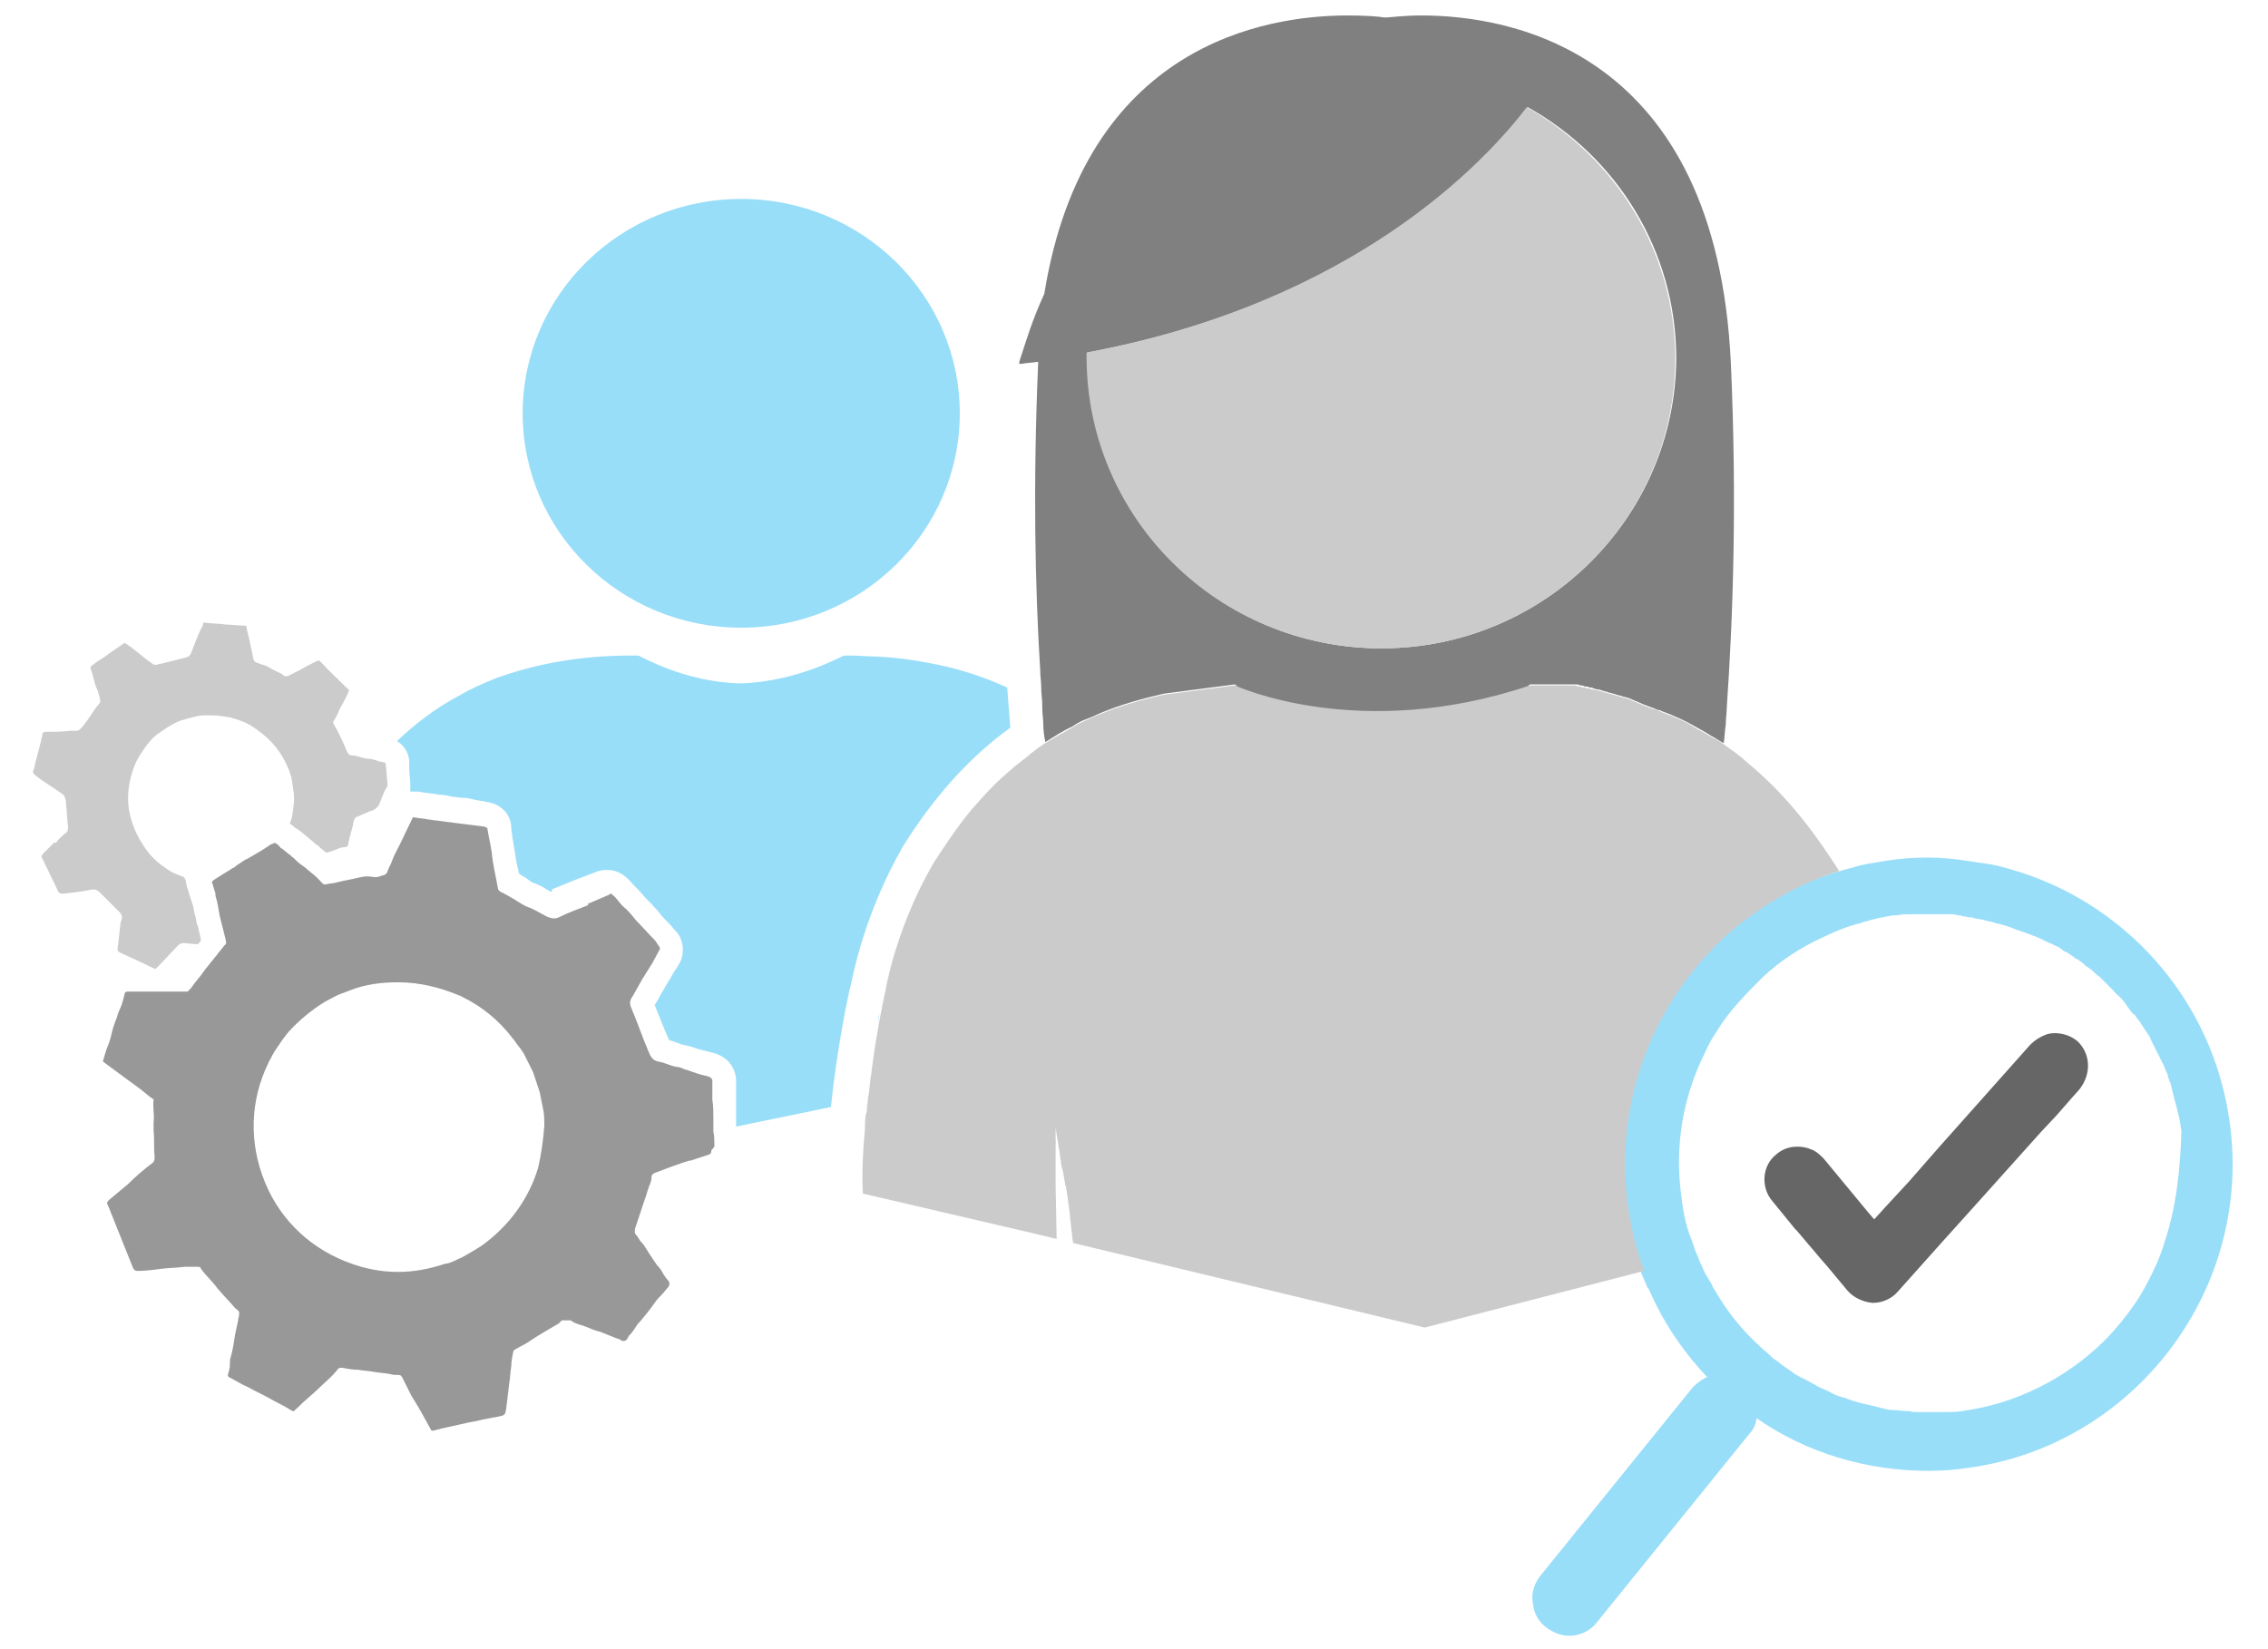 <?xml version="1.0" encoding="utf-8"?>
<!-- Generator: Adobe Illustrator 23.0.1, SVG Export Plug-In . SVG Version: 6.00 Build 0)  -->
<svg version="1.1" id="Layer_1" xmlns="http://www.w3.org/2000/svg" xmlns:xlink="http://www.w3.org/1999/xlink" x="0px" y="0px"
	 viewBox="0 0 220 160" style="enable-background:new 0 0 220 160;" xml:space="preserve">
<g>
	<path style="fill:none;" d="M50.3,109.5C50.3,109.5,50.3,109.5,50.3,109.5C50.3,109.5,50.3,109.5,50.3,109.5z"/>
	<path style="fill:none;" d="M25.4,79.8c0.1-0.1,0.2-0.1,0.3-0.1l0,0C25.6,79.8,25.5,79.8,25.4,79.8z"/>
	<path style="fill:none;" d="M50.3,110.2c0,0.1,0,0.2,0,0.2C50.3,110.3,50.3,110.3,50.3,110.2z"/>
	<path style="fill:none;" d="M23.9,80.8c0.4-0.3,0.8-0.5,1.2-0.8c0,0,0,0,0,0c0,0,0,0,0,0C24.8,80.3,24.3,80.5,23.9,80.8z"/>
	<polygon style="fill:none;" points="19.6,83.5 19.6,83.5 19.6,83.5 19.6,83.5 	"/>
	<path style="fill:none;" d="M50.1,111.8c-0.1,0.3-0.1,0.6-0.2,0.8C49.9,112.3,50,112,50.1,111.8z"/>
	<path style="fill:none;" d="M50.2,111c0,0.1,0,0.3-0.1,0.4C50.2,111.2,50.2,111.1,50.2,111z"/>
	<path style="fill:none;" d="M38.7,120.9c1.3,0,2.6-0.2,3.8-0.6c0,0,0.1,0,0.1,0c0,0-0.1,0-0.1,0C41.2,120.7,39.9,120.9,38.7,120.9z
		"/>
	<path style="fill:none;" d="M18.6,82.8C18.6,82.8,18.6,82.8,18.6,82.8C18.6,82.8,18.6,82.8,18.6,82.8z"/>
	<path style="fill:none;" d="M18,82.6c0.1,0,0.1,0.1,0.2,0.1c0,0,0,0,0,0c0,0,0,0,0,0C18.2,82.7,18.1,82.6,18,82.6z"/>
	<path style="fill:none;" d="M15.6,74.7c0.1-0.2,0.3-0.5,0.5-0.7C15.9,74.3,15.7,74.5,15.6,74.7z"/>
	<path style="fill:none;" d="M18.9,83C18.9,83,18.9,83,18.9,83C18.9,83,18.9,83,18.9,83z"/>
	<path style="fill:none;" d="M20.6,71.8c-0.1,0-0.3,0-0.4,0c-0.2,0-0.3,0-0.5,0.1c0.2,0,0.3-0.1,0.5-0.1
		C20.3,71.8,20.4,71.8,20.6,71.8z"/>
	<path style="fill:none;" d="M25.9,79.3L25.9,79.3l0.1-0.2c0.1-0.4,0.2-0.9,0.2-1.4c0-0.5,0-1.1-0.2-1.7c0-0.2-0.1-0.5-0.3-0.8
		c-0.5-1.1-1.3-1.9-2.4-2.7c-0.4-0.2-0.9-0.4-1.5-0.6c-0.4-0.1-0.9-0.2-1.3-0.2c-0.1,0-0.3,0-0.4,0c-0.2,0-0.3,0-0.5,0.1
		c-0.3,0.1-0.7,0.1-1,0.2c-0.6,0.2-1.2,0.6-1.7,0.9c-0.2,0.1-0.3,0.2-0.5,0.4c-0.1,0.1-0.2,0.2-0.3,0.4c-0.1,0.1-0.1,0.1-0.2,0.2
		c-0.2,0.2-0.3,0.5-0.5,0.7c-0.1,0.2-0.2,0.4-0.3,0.6c-0.4,1.1-0.5,2-0.4,2.9c0.1,0.8,0.4,1.5,0.8,2.3c0.4,0.7,0.9,1.2,1.6,1.6
		c0.2,0.2,0.5,0.4,0.7,0.5c0.1,0,0.1,0.1,0.2,0.1c0,0,0,0,0,0c0.1,0,0.2,0.1,0.3,0.1c0,0,0,0,0,0c0.1,0,0.2,0.1,0.3,0.2c0,0,0,0,0,0
		c0.2,0.1,0.5,0.3,0.7,0.5c0,0,0,0,0,0c0,0,0,0,0,0c0.4-0.3,0.7-0.5,1.1-0.7c0.3-0.2,0.5-0.3,0.7-0.5l0.1-0.1c0,0,0.1-0.1,0.1-0.1
		c0.4-0.3,0.8-0.5,1.1-0.7l0.1,0l0.1,0c0.1,0,0.1-0.1,0.2-0.1c0.3-0.2,0.5-0.3,0.8-0.5c0.4-0.3,0.8-0.5,1.2-0.8c0,0,0,0,0,0
		c0.1-0.1,0.2-0.1,0.2-0.1c0,0,0,0,0,0c0.1-0.1,0.2-0.1,0.3-0.1L25.9,79.3z"/>
	<path style="fill:#989898;" d="M69.3,111.2c0-0.5,0-1-0.1-1.4c0,0,0-0.1,0-0.1c0-0.4,0-0.8,0-1.2c0-0.6,0-1.2-0.1-1.8
		c0-0.6,0-1.2,0-1.8c0-0.3-0.2-0.4-0.5-0.5c-0.6-0.1-1.1-0.3-1.7-0.5c-0.2-0.1-0.4-0.1-0.6-0.2c-0.2-0.1-0.5-0.2-0.7-0.2
		c-0.6-0.1-1.1-0.4-1.7-0.5c-0.6-0.1-0.8-0.5-1-1c-0.6-1.4-1.1-2.9-1.7-4.3c-0.2-0.5,0-0.8,0.2-1.1c0.3-0.5,0.6-1.1,0.9-1.6
		c0.3-0.5,0.7-1.1,1-1.6c0.2-0.4,0.5-0.9,0.7-1.3c0-0.1,0-0.1,0-0.2c-0.2-0.2-0.3-0.5-0.5-0.7c-0.6-0.6-1.2-1.3-1.8-1.9
		c-0.4-0.5-0.8-1-1.3-1.4c-0.4-0.4-0.6-0.8-1-1.1c0,0-0.1-0.1-0.1-0.1c-0.1,0-0.1,0-0.2,0.1c-0.7,0.3-1.4,0.6-2.1,0.9
		c0,0,0,0.1,0.1,0.1c-1,0.4-1.9,0.7-2.9,1.2c-0.2,0.1-0.3,0.1-0.5,0.1c-0.2,0-0.5-0.1-0.7-0.2c-0.6-0.3-1.2-0.7-1.8-0.9
		c-0.5-0.2-0.9-0.5-1.4-0.8c-0.4-0.2-0.8-0.5-1.3-0.7c-0.1-0.1-0.2-0.2-0.2-0.3c-0.2-1.2-0.5-2.3-0.6-3.5c-0.1-0.7-0.3-1.5-0.4-2.2
		c0-0.2-0.1-0.2-0.3-0.3c-0.8-0.1-1.6-0.2-2.4-0.3c-0.8-0.1-1.5-0.2-2.3-0.3c-0.3,0-0.5-0.1-0.8-0.1c-0.4-0.1-0.9-0.1-1.3-0.2
		c0,0-0.1,0-0.1,0c0,0-0.1,0-0.1,0.1c-0.4,0.8-0.8,1.7-1.2,2.5c-0.3,0.6-0.6,1.1-0.8,1.7c-0.1,0.3-0.3,0.6-0.4,0.9
		c-0.1,0.4-0.4,0.4-0.7,0.5c-0.2,0.1-0.4,0.1-0.6,0.1C35.8,85,35.4,85,35,85.1c-0.8,0.2-1.5,0.3-2.3,0.5c-0.3,0.1-0.7,0.1-1.1,0.2
		c0,0,0,0-0.1,0c-0.2,0-0.3-0.2-0.5-0.4c-0.1-0.1-0.2-0.2-0.3-0.3c-0.2-0.2-0.5-0.4-0.7-0.6c-0.2-0.1-0.3-0.3-0.5-0.4
		c-0.1-0.1-0.3-0.2-0.4-0.3c0,0,0,0,0,0c-0.3-0.2-0.5-0.5-0.8-0.7c0,0-0.1-0.1-0.1-0.1c-0.3-0.2-0.6-0.5-0.9-0.7c0,0,0,0,0,0
		c-0.1,0-0.1-0.1-0.2-0.2c-0.1-0.1-0.1-0.1-0.2-0.2c0,0,0,0,0,0c-0.1,0-0.1-0.1-0.2-0.1c0,0-0.1,0-0.1,0c-0.1,0-0.1,0-0.2,0.1
		c0,0,0,0-0.1,0c-0.7,0.5-1.4,0.9-2.1,1.3c0,0,0,0,0,0c-0.1,0.1-0.2,0.1-0.4,0.2c-0.3,0.2-0.6,0.4-0.9,0.6c-0.1,0.1-0.2,0.2-0.3,0.2
		c-0.6,0.4-1.3,0.8-1.9,1.2c-0.1,0.1-0.2,0.2-0.1,0.3c0.1,0.3,0.2,0.7,0.3,1c0,0.1,0,0.1,0,0.2c0.2,0.6,0.3,1.3,0.4,1.9
		c0.2,0.8,0.4,1.6,0.6,2.4c0,0,0,0,0,0.1c0.1,0.2,0,0.3-0.1,0.4c0,0-0.1,0.1-0.1,0.1c-0.2,0.3-0.5,0.6-0.7,0.9
		c-0.2,0.2-0.3,0.4-0.5,0.6c-0.2,0.3-0.5,0.6-0.7,0.9c-0.4,0.6-0.9,1.1-1.3,1.7c-0.1,0.1-0.2,0.2-0.3,0.3c-0.1,0-0.2,0-0.3,0
		c0,0-0.1,0-0.1,0c-0.2,0-0.4,0-0.6,0c-0.2,0-0.4,0-0.6,0c-0.1,0-0.2,0-0.3,0c-0.5,0-0.9,0-1.4,0c0,0-0.1,0-0.1,0c0,0,0,0,0,0
		c0,0,0,0,0,0c0,0,0,0,0,0c-0.2,0-0.3,0-0.5,0c-0.4,0-0.8,0-1.2,0c0,0,0,0,0,0c-0.2,0-0.3,0-0.5,0c-0.1,0-0.1,0-0.2,0
		c-0.2,0-0.3,0.1-0.3,0.2c-0.1,0.4-0.2,0.8-0.3,1.1c-0.1,0.2-0.2,0.5-0.3,0.7c-0.1,0.2-0.1,0.4-0.2,0.6c-0.2,0.5-0.4,1.1-0.5,1.6
		c-0.1,0.5-0.3,1-0.5,1.5c-0.1,0.3-0.2,0.7-0.3,1c0,0.1,0,0.1,0,0.1c0,0,0,0,0,0c0.8,0.6,1.5,1.1,2.3,1.7c0.7,0.5,1.4,1,2.1,1.6
		c0.1,0.1,0.3,0.2,0.4,0.3c0,0,0.1,0,0.1,0.1c-0.1,0.7,0.1,1.5,0,2.2c0,0.3,0,0.5,0,0.8c0.1,0.8,0,1.7,0.1,2.5c0,0.3,0,0.5-0.3,0.7
		c-0.8,0.6-1.6,1.3-2.3,2c-0.6,0.5-1.2,1-1.8,1.5c-0.2,0.2-0.3,0.3-0.1,0.6c0.8,2,1.6,4,2.4,6c0.1,0.2,0.2,0.3,0.4,0.3
		c0,0,0,0,0.1,0c0.7,0,1.5-0.1,2.2-0.2c0.8-0.1,1.6-0.1,2.4-0.2c0.1,0,0.2,0,0.4,0c0.2,0,0.4,0,0.6,0c0.1,0,0.1,0,0.2,0c0,0,0,0,0,0
		c0.2,0,0.3,0.1,0.3,0.2c0.5,0.7,1.1,1.2,1.6,1.9c0.5,0.6,1.1,1.2,1.7,1.9c0.1,0.1,0.4,0.3,0.4,0.4c0,0.2,0,0.4-0.1,0.7
		c0,0,0,0.1,0,0.1c-0.1,0.5-0.2,0.9-0.3,1.4c-0.1,0.7-0.2,1.4-0.4,2.1c-0.1,0.3-0.1,0.5-0.1,0.8c0,0.3-0.1,0.7-0.2,1
		c0,0.1,0,0.1,0.1,0.2c0.6,0.3,1.2,0.7,1.9,1c0.7,0.4,1.4,0.7,2.1,1.1c0.7,0.4,1.4,0.7,2,1.1c0.1,0,0.1,0.1,0.2,0.1
		c0.1,0,0.2,0,0.2-0.1c0.4-0.3,0.7-0.7,1.1-1c0.3-0.3,0.7-0.6,1-0.9c0.7-0.7,1.5-1.3,2.1-2.1c0.1-0.1,0.2-0.1,0.3-0.1
		c0,0,0.1,0,0.1,0c0.5,0.1,1.1,0.2,1.6,0.2c0.5,0.1,1,0.1,1.5,0.2c0.5,0.1,1,0.1,1.5,0.2c0.3,0.1,0.6,0.1,0.9,0.1
		c0.2,0,0.2,0.1,0.3,0.2c0.3,0.6,0.6,1.2,0.9,1.8c0.7,1.1,1.3,2.2,1.9,3.3c0,0.1,0.1,0.1,0.2,0.1c0,0,0.1,0,0.1,0
		c0.2-0.1,0.4-0.1,0.7-0.2c0.9-0.2,1.8-0.4,2.7-0.6c0.7-0.1,1.3-0.3,2-0.4c0.3-0.1,0.7-0.1,1-0.2c0.5-0.1,0.5-0.2,0.6-0.7
		c0.1-0.8,0.2-1.6,0.3-2.5c0.1-0.6,0.1-1.1,0.2-1.7c0-0.5,0.1-0.9,0.2-1.4c0-0.1,0.1-0.1,0.2-0.2c0.4-0.2,0.7-0.4,1.1-0.6
		c1-0.7,2.1-1.3,3.1-1.9c0.1-0.1,0.2-0.2,0.3-0.3c0,0,0,0,0,0c0,0,0,0,0,0h0.8c0.1,0,0.1,0,0.2,0.1c0.3,0.2,0.7,0.3,1,0.4
		c0.1,0,0.2,0.1,0.3,0.1c0.5,0.2,0.9,0.4,1.4,0.5c0.5,0.2,1,0.4,1.5,0.6c0.2,0.1,0.4,0.1,0.5,0.2c0.1,0.1,0.2,0.1,0.3,0.1
		c0.4,0,0.4-0.5,0.6-0.6c0.2-0.2,0.4-0.5,0.6-0.8c0.1-0.2,0.3-0.4,0.4-0.5c0.5-0.6,1-1.2,1.4-1.8c0.2-0.3,0.5-0.6,0.7-0.8
		c0.2-0.2,0.4-0.5,0.6-0.7c0.2-0.3,0.2-0.5-0.1-0.8c-0.1-0.1-0.2-0.3-0.3-0.4c-0.2-0.4-0.4-0.7-0.7-1c-0.2-0.3-0.4-0.6-0.6-0.9
		c-0.3-0.4-0.5-0.9-0.9-1.3c-0.2-0.2-0.3-0.5-0.5-0.7c-0.2-0.2-0.1-0.4-0.1-0.6c0.3-0.9,0.6-1.8,0.9-2.7c0.2-0.5,0.3-1,0.5-1.5
		c0.1-0.2,0.2-0.5,0.2-0.8c0-0.2,0.1-0.3,0.3-0.4c1.1-0.4,2.3-0.9,3.4-1.2c0,0,0.1,0,0.1,0c0.6-0.2,1.2-0.4,1.8-0.6
		c0.2-0.1,0.2-0.2,0.2-0.4C69.3,111.3,69.3,111.2,69.3,111.2z M52.2,113.3c-0.9,3-2.8,5.6-5.4,7.5c-0.6,0.4-1.3,0.8-2,1.2
		c-0.3,0.1-0.6,0.3-0.9,0.4c-0.2,0.1-0.5,0.2-0.7,0.2c-1.5,0.5-3,0.8-4.6,0.8c-1.6,0-3.1-0.3-4.5-0.8c-3.7-1.3-6.8-4-8.4-7.9
		c-1.6-3.9-1.4-8,0.3-11.5c0.1-0.3,0.3-0.5,0.4-0.8c0.1-0.2,0.2-0.3,0.3-0.5c0.4-0.6,0.8-1.2,1.3-1.8c1-1.1,2.2-2.1,3.5-2.9
		c0.6-0.3,1.2-0.7,1.9-0.9c0.2-0.1,0.3-0.1,0.5-0.2c1.5-0.6,3.1-0.8,4.7-0.8c2.1,0,4.1,0.5,6,1.3c0.1,0,0.2,0.1,0.2,0.1
		c1.9,0.9,3.6,2.3,4.9,4c0,0.1,0.1,0.1,0.1,0.1c0.3,0.5,0.7,0.9,1,1.4c0.3,0.6,0.6,1.2,0.9,1.8c0.2,0.6,0.4,1.2,0.6,1.8
		c0,0.1,0.1,0.2,0.1,0.4c0.1,0.5,0.2,1,0.3,1.5c0.1,0.5,0.1,1,0.1,1.5C52.7,110.6,52.5,112,52.2,113.3z"/>
	<path style="fill:#808080;" d="M167.9,35.3c-1.4-30.5-21.5-33.8-30-33.8c-1.8,0-3.1,0.2-3.6,0.2c-0.5-0.1-1.8-0.2-3.6-0.2
		c-7.9,0-25.5,2.8-29.4,27c-1.2,2.6-1.8,4.7-2.2,5.9c-0.2,0.6-0.3,0.9-0.2,0.9c0.1,0,0.1,0,0.2,0c0.5-0.1,1-0.1,1.6-0.2
		c0,0.1,0,0.2,0,0.2c-0.5,11.7-0.3,21.6,0.2,29.7c0,0.6,0.1,1.1,0.1,1.7c0,0.6,0.1,1.1,0.1,1.7c0,0.1,0,0.1,0,0.2
		c0,0.6,0.1,1.2,0.1,1.7c0,0.6,0.1,1.2,0.2,1.7c0.8-0.5,1.7-1.1,2.6-1.5c0.1-0.1,0.2-0.1,0.3-0.2c0.3-0.2,0.7-0.4,1-0.5
		c0.5-0.2,1-0.4,1.4-0.6c1.9-0.8,4-1.4,6.2-1.9l6.9-0.9c0,0,0,0,0,0c0-0.1,1.2,1.6,3,3.6c0.8,0.9,1.8,1.9,2.8,2.9
		c2.5,2.3,5.6,4.4,8.5,4.5c2.9-0.1,6-2.2,8.5-4.5c1-1,2-1.9,2.8-2.9c1.8-2,2.9-3.6,3-3.6c0,0,0,0,0,0c0.4,0,0.7,0,1,0
		c0.2,0,0.3,0,0.5,0c0.2,0,0.4,0,0.6,0c0.2,0,0.3,0,0.5,0c0.2,0,0.4,0,0.5,0c0.2,0,0.3,0,0.4,0c0.2,0,0.3,0,0.5,0c0.1,0,0.3,0,0.4,0
		c0.2,0,0.3,0,0.5,0.1c0.1,0,0.3,0,0.4,0.1c0.2,0,0.3,0,0.5,0.1c0.1,0,0.3,0,0.4,0.1c0.1,0,0.3,0.1,0.4,0.1c0.1,0,0.2,0,0.4,0.1
		c0.1,0,0.3,0.1,0.4,0.1c0.1,0,0.2,0.1,0.3,0.1c0.1,0,0.3,0.1,0.4,0.1c0.1,0,0.2,0.1,0.3,0.1c0.1,0,0.3,0.1,0.4,0.1
		c0.1,0,0.2,0.1,0.3,0.1c0.1,0,0.3,0.1,0.4,0.1c0.1,0,0.2,0.1,0.3,0.1c0.1,0.1,0.3,0.1,0.4,0.2c0.1,0,0.2,0.1,0.3,0.1
		c0.1,0.1,0.3,0.1,0.4,0.2c0.1,0,0.2,0.1,0.3,0.1c0.2,0.1,0.3,0.1,0.5,0.2c0.1,0,0.2,0.1,0.3,0.1c0.2,0.1,0.4,0.2,0.6,0.2
		c0.1,0,0.1,0.1,0.2,0.1c0.3,0.1,0.5,0.2,0.8,0.3c0.7,0.3,1.4,0.6,2.1,1s1.3,0.7,1.9,1.1c0.4,0.2,0.8,0.5,1.2,0.7
		c0.1-0.6,0.1-1.2,0.2-1.8c0-0.6,0.1-1.2,0.1-1.7C168.1,60,168.5,48.8,167.9,35.3z M134,62.9c-15.7,0-28.5-12.6-28.5-28.1
		c0-0.2,0-0.4,0-0.6c26.2-4.9,38.8-18.7,42.7-23.8c8.6,4.8,14.4,13.9,14.4,24.4C162.5,50.3,149.7,62.9,134,62.9z"/>
	<g>
		<path style="fill:#99DEF8;" d="M98,70.6c-0.1-1.3-0.2-2.6-0.3-3.9c-2.2-1-4.8-1.9-7.7-2.4c-1.5-0.3-3.1-0.5-4.8-0.6
			c-0.9,0-1.8-0.1-2.7-0.1c-0.2,0-0.4,0-0.6,0c0,0,0,0,0,0c-0.2,0-4.4,2.5-10,2.7c-5.6-0.1-9.8-2.7-10-2.7c0,0,0,0,0,0
			c-0.2,0-0.5,0-0.7,0c-5.2,0-9.5,0.9-13.1,2.2c-1.2,0.5-2.4,1-3.4,1.6c-2.5,1.3-4.5,2.9-6.2,4.5c0.7,0.4,1.2,1.2,1.2,2.1l0,0.6
			c0,0.5,0.1,1,0.1,1.5c0,0.2,0,0.5,0,0.7c0.1,0,0.2,0,0.3,0c0.2,0,0.4,0,0.5,0c0.4,0.1,0.8,0.1,1.3,0.2l0.1,0
			c0.2,0,0.4,0.1,0.6,0.1c0.4,0,0.9,0.1,1.3,0.2c0.3,0,0.6,0.1,1,0.1c0.4,0,0.8,0.1,1.2,0.2c0.4,0.1,0.8,0.1,1.1,0.2
			c1.4,0.2,2.4,1.2,2.4,2.6c0,0.2,0.1,0.6,0.1,0.9c0.1,0.3,0.1,0.7,0.2,1.1c0.1,0.7,0.2,1.4,0.4,2.1c0,0.1,0,0.2,0,0.2
			c0,0,0.1,0,0.1,0.1c0.1,0.1,0.2,0.1,0.3,0.2c0.2,0.1,0.4,0.2,0.6,0.4c0.2,0.1,0.4,0.3,0.6,0.3c0.5,0.2,1,0.5,1.5,0.8
			c0.1,0,0.1,0,0.2-0.1l-0.1-0.1l2.2-0.9l0,0l2.1-0.8c0.2-0.1,0.6-0.2,1.1-0.2c0.6,0,1.2,0.2,1.7,0.6c0.4,0.3,0.7,0.7,0.9,0.9
			c0.1,0.1,0.2,0.2,0.3,0.3c0.3,0.3,0.6,0.7,0.9,1c0.2,0.2,0.3,0.3,0.5,0.5c0.2,0.3,0.5,0.5,0.7,0.8c0.3,0.4,0.7,0.8,1,1.1
			c0.3,0.3,0.5,0.6,0.7,0.8c0,0,0.1,0.1,0.1,0.1c0.6,0.8,0.7,1.9,0.3,2.8c-0.2,0.3-0.3,0.6-0.5,0.8c-0.1,0.2-0.2,0.3-0.3,0.5
			c-0.2,0.4-0.5,0.8-0.7,1.2c-0.1,0.2-0.2,0.3-0.3,0.5c-0.2,0.3-0.3,0.6-0.5,0.9c-0.1,0.1-0.1,0.2-0.2,0.3c0.5,1.2,0.9,2.3,1.4,3.4
			c0.2,0.1,0.4,0.1,0.6,0.2c0.2,0.1,0.4,0.1,0.5,0.2c0.3,0.1,0.6,0.1,0.8,0.2l0.1,0c0.1,0,0.2,0.1,0.3,0.1c0.1,0,0.2,0.1,0.3,0.1
			l0.3,0.1c0.4,0.1,0.8,0.2,1.2,0.3c1.4,0.3,2.3,1.3,2.4,2.6c0,0.5,0,0.9,0,1.3c0,0.2,0,0.4,0,0.6c0,0.3,0,0.5,0,0.8
			c0,0.3,0,0.7,0,1c0,0.3,0,0.6,0,0.9l9.2-1.9c0.6-5.8,1.7-11,1.9-11.7c0.2-0.9,1.3-7,5.1-13.6C90.6,77.3,94,73.5,98,70.6z"/>
		<ellipse style="fill:#99DEF8;" cx="71.9" cy="40.1" rx="21.2" ry="20.8"/>
		<path style="fill:#99DEF8;" d="M102.4,111.2c-0.1-0.4-0.1-0.8-0.2-1.1C102.3,110.4,102.4,110.7,102.4,111.2z"/>
		<path style="fill:#99DEF8;" d="M102.3,110.1C102.3,110.1,102.3,110.1,102.3,110.1C102.3,110.1,102.3,110.1,102.3,110.1z"/>
		<path style="fill:#99DEF8;" d="M102.3,110.1c0-0.3-0.1-0.5-0.1-0.6C102.2,109.6,102.2,109.8,102.3,110.1z"/>
		<path style="fill:#99DEF8;" d="M102.1,109.3c0,0,0,0,0,0.1C102.1,109.4,102.1,109.3,102.1,109.3L102.1,109.3z"/>
		<polygon style="fill:#99DEF8;" points="83.5,115.8 99.8,119.6 102.3,120.1 99.8,119.6 		"/>
		<path style="fill:#99DEF8;" d="M85.3,98.4c-0.1,0.3-0.1,0.6-0.2,0.9C85.2,99,85.3,98.7,85.3,98.4z"/>
		<path style="fill:#99DEF8;" d="M85.8,96.2c0,0,0.1-0.6,0.4-1.7C85.9,95.5,85.8,96.2,85.8,96.2c0,0-0.2,0.8-0.5,2.2
			C85.6,97,85.8,96.2,85.8,96.2z"/>
		<path style="fill:#99DEF8;" d="M216.3,109c-1.6-12.1-10.3-21.6-21.4-24.7c-0.7-0.2-1.4-0.4-2.2-0.5c-0.7-0.1-1.3-0.2-2-0.3
			c-1.3-0.2-2.5-0.3-3.8-0.3c-1.3,0-2.6,0.1-3.9,0.3c-0.6,0.1-1.2,0.2-1.8,0.3c-0.5,0.1-1,0.2-1.6,0.4c-0.5,0.1-1,0.3-1.5,0.4h0
			c-3.9,1.2-7.4,3.2-10.3,5.7c-0.7,0.6-1.4,1.2-2,1.9c-1,1-1.9,2.1-2.7,3.2c-0.6,0.8-1.2,1.7-1.7,2.6c-3.2,5.5-4.7,12.1-3.8,18.9
			c0.3,2.2,0.8,4.4,1.6,6.5c0,0,0,0.1,0,0.1c0.2,0.5,0.4,0.9,0.6,1.4c0,0,0,0.1,0.1,0.1c0.2,0.4,0.4,0.9,0.6,1.3
			c0,0.1,0.1,0.1,0.1,0.2c1.3,2.6,3,5,5,7.1c-0.5,0.2-1,0.6-1.4,1l-14.8,18.3c-0.6,0.8-0.9,1.7-0.7,2.7c0.1,0.9,0.5,1.7,1.3,2.3
			c0.7,0.5,1.4,0.8,2.2,0.8c1,0,2-0.4,2.7-1.3l14.8-18.3c0.4-0.4,0.6-0.9,0.7-1.5c4.9,3.4,10.7,5.1,16.7,5.1c1.3,0,2.6-0.1,3.9-0.3
			C207,140.2,218.5,125.2,216.3,109z M210,120.4c-0.2,0.7-0.5,1.5-0.8,2.2c-0.5,1.1-1,2.1-1.6,3.1c-1,1.6-2.3,3.2-3.6,4.5
			c-3.6,3.5-8.4,6-13.7,6.7c-0.5,0.1-1,0.1-1.5,0.1c-0.2,0-0.3,0-0.5,0c-0.3,0-0.7,0-1,0c-0.1,0-0.1,0-0.2,0c-0.2,0-0.3,0-0.5,0
			c-0.2,0-0.3,0-0.5,0c-0.3,0-0.6,0-0.9-0.1c-0.1,0-0.2,0-0.3,0c-0.4,0-0.8-0.1-1.2-0.1c-0.1,0-0.2,0-0.2,0c-0.3,0-0.6-0.1-1-0.2
			c-0.1,0-0.3-0.1-0.4-0.1c-0.3-0.1-0.5-0.1-0.8-0.2c-0.2,0-0.3-0.1-0.5-0.1c-0.3-0.1-0.5-0.1-0.7-0.2c-0.1,0-0.3-0.1-0.4-0.1
			c-0.3-0.1-0.5-0.2-0.8-0.3c-0.1,0-0.3-0.1-0.4-0.1c-0.3-0.1-0.6-0.2-0.9-0.4c-0.1,0-0.1-0.1-0.2-0.1c-0.4-0.2-0.7-0.3-1.1-0.5
			c-0.1-0.1-0.2-0.1-0.3-0.2c-0.3-0.1-0.5-0.3-0.8-0.4c-0.1-0.1-0.3-0.2-0.4-0.2c-0.2-0.1-0.5-0.3-0.7-0.4c-0.1-0.1-0.3-0.2-0.4-0.3
			c-0.2-0.1-0.4-0.3-0.6-0.4c-0.1-0.1-0.3-0.2-0.4-0.3c-0.2-0.2-0.4-0.3-0.7-0.5c-0.1-0.1-0.2-0.2-0.3-0.3c-0.3-0.3-0.6-0.5-0.9-0.8
			c0,0,0,0,0,0c-1.8-1.6-3.3-3.5-4.5-5.6c-0.1-0.1-0.2-0.3-0.2-0.4c-0.2-0.3-0.4-0.7-0.6-1c-0.1-0.1-0.1-0.2-0.2-0.4
			c0-0.1-0.1-0.1-0.1-0.2c-0.1-0.3-0.3-0.6-0.4-0.9c-0.1-0.3-0.3-0.7-0.4-1c-0.2-0.7-0.5-1.3-0.7-2c-0.3-1-0.5-2.1-0.6-3.1
			c-0.7-5,0.2-9.8,2.3-14c0.3-0.7,0.7-1.4,1.1-2c0.6-1,1.3-1.9,2.1-2.8c0.8-0.9,1.6-1.7,2.4-2.5c1.7-1.6,3.7-2.9,5.9-3.9
			c0.4-0.2,0.7-0.3,1.1-0.5c0.7-0.3,1.5-0.6,2.3-0.8c0.1,0,0.2,0,0.3-0.1c0.5-0.1,1-0.3,1.5-0.4c0.5-0.1,1-0.2,1.6-0.3
			c0.1,0,0.2,0,0.3,0c0.5-0.1,1-0.1,1.5-0.1c0.1,0,0.3,0,0.4,0c0.3,0,0.7,0,1,0c0.1,0,0.2,0,0.3,0c0.1,0,0.2,0,0.3,0
			c0.2,0,0.3,0,0.5,0c0.2,0,0.4,0,0.7,0c0.2,0,0.3,0,0.5,0c0.2,0,0.4,0,0.7,0.1c0.2,0,0.3,0,0.5,0.1c0.2,0,0.5,0.1,0.7,0.1
			c0.1,0,0.3,0,0.4,0.1c0.2,0,0.5,0.1,0.7,0.1c0.1,0,0.3,0.1,0.4,0.1c0.3,0.1,0.5,0.1,0.8,0.2c0.1,0,0.2,0.1,0.3,0.1
			c0.2,0,0.3,0.1,0.5,0.1c0.2,0.1,0.4,0.1,0.6,0.2c0,0,0,0,0,0c0.4,0.1,0.7,0.3,1.1,0.4c0.1,0,0.1,0,0.2,0.1c0,0,0,0,0.1,0
			c0.3,0.1,0.6,0.2,0.8,0.3c0.1,0,0.2,0.1,0.3,0.1c0.2,0.1,0.5,0.2,0.7,0.3c0.1,0,0.1,0.1,0.2,0.1c0.1,0,0.1,0.1,0.2,0.1
			c0.2,0.1,0.4,0.2,0.7,0.3c0.1,0.1,0.2,0.1,0.4,0.2c0.2,0.1,0.4,0.2,0.6,0.4c0.1,0.1,0.2,0.1,0.4,0.2c0.2,0.1,0.4,0.3,0.6,0.4
			c0.1,0.1,0.2,0.2,0.3,0.2c0.2,0.1,0.4,0.3,0.6,0.4c0.1,0.1,0.2,0.2,0.3,0.3c0.2,0.1,0.4,0.3,0.6,0.4c0.1,0.1,0.2,0.2,0.3,0.3
			c0.2,0.2,0.4,0.3,0.6,0.5c0.1,0.1,0.2,0.2,0.3,0.3c0.2,0.2,0.4,0.4,0.6,0.6c0.1,0.1,0.2,0.2,0.2,0.2c0.2,0.2,0.4,0.5,0.7,0.7
			c0,0,0.1,0.1,0.1,0.1c0.3,0.3,0.5,0.6,0.7,0.9c0,0,0,0,0,0c0.2,0.3,0.4,0.6,0.7,0.8c0.1,0.1,0.1,0.2,0.2,0.3
			c0.2,0.2,0.3,0.4,0.5,0.7c0.1,0.1,0.1,0.2,0.2,0.3c0.1,0.2,0.3,0.4,0.4,0.6c0.1,0.1,0.2,0.3,0.2,0.4c0.1,0.2,0.2,0.4,0.3,0.6
			c0.1,0.1,0.1,0.3,0.2,0.4c0.1,0.2,0.2,0.4,0.3,0.6c0.1,0.1,0.1,0.3,0.2,0.4c0.1,0.2,0.2,0.4,0.3,0.6c0.1,0.2,0.1,0.3,0.2,0.5
			c0.1,0.2,0.2,0.4,0.2,0.6c0.1,0.2,0.1,0.3,0.2,0.5c0.1,0.2,0.1,0.4,0.2,0.7c0,0.2,0.1,0.3,0.1,0.5c0.1,0.2,0.1,0.5,0.2,0.7
			c0,0.1,0.1,0.3,0.1,0.4c0.1,0.3,0.1,0.5,0.2,0.8c0,0.1,0.1,0.3,0.1,0.4c0.1,0.4,0.1,0.8,0.2,1.2
			C211.5,113.4,211.1,117.1,210,120.4z"/>
	</g>
	<path style="fill:#666666;" d="M201.5,101c-0.5-0.4-1-0.6-1.5-0.7c-0.5-0.1-1.1-0.1-1.6,0.1c-0.5,0.2-1,0.5-1.4,0.9l-0.1,0.1
		l-8.9,10l-1.4,1.6l-1.4,1.6l-2.4,2.6l-1,1.1l-0.6-0.7l-4.3-5.2c-0.3-0.3-0.6-0.6-1-0.8c-0.2-0.1-0.3-0.1-0.5-0.2
		c-1-0.3-2.2-0.2-3.1,0.6c-1.4,1.1-1.5,3.2-0.4,4.5l2.2,2.7l0.2,0.2l1.1,1.3l0.6,0.7l0.5,0.6l0.7,0.8l2,2.4c0.6,0.7,1.5,1.1,2.4,1.2
		c0,0,0,0,0.1,0c0.9,0,1.8-0.4,2.4-1.1l4.2-4.7l1.8-2l1.8-2l6.1-6.8l1.5-1.6l1.4-1.6l0.8-0.9C202.9,104.2,202.8,102.2,201.5,101z"/>
	<g>
		<path style="fill:#CBCBCB;" d="M37,73.9c-0.1,0-0.3,0-0.4-0.1c-0.3-0.1-0.7-0.2-1-0.2c-0.2,0-0.4-0.1-0.5-0.1
			c-0.3-0.1-0.6-0.2-0.9-0.2c-0.2,0-0.4-0.1-0.5-0.3c0,0,0,0,0,0c-0.1-0.2-0.2-0.5-0.3-0.7c-0.3-0.7-0.6-1.3-1-2
			c-0.1-0.1-0.1-0.3,0-0.4c0.2-0.3,0.4-0.7,0.5-1c0.3-0.6,0.7-1.2,0.9-1.8c0.1-0.1,0.1-0.2-0.1-0.3c-0.9-0.9-1.8-1.7-2.6-2.6
			c-0.1-0.1-0.1-0.1-0.2-0.1c0,0-0.1,0-0.1,0c-0.6,0.3-1.2,0.6-1.7,0.9c-0.4,0.2-0.8,0.4-1.2,0.6c-0.1,0-0.1,0-0.2,0
			c-0.1,0-0.2,0-0.2-0.1c-0.4-0.3-0.9-0.4-1.3-0.7c-0.3-0.2-0.7-0.3-1-0.4c-0.2-0.1-0.5-0.1-0.6-0.4c-0.1-0.5-0.2-0.9-0.3-1.4
			c-0.1-0.6-0.3-1.2-0.4-1.8c0-0.1-0.1-0.1-0.2-0.1c-0.6,0-1.1-0.1-1.7-0.1c-0.7-0.1-1.5-0.1-2.2-0.2c0,0,0,0,0,0
			c-0.1,0-0.1,0.1-0.1,0.1c0,0.1,0,0.2-0.1,0.3c-0.4,0.8-0.7,1.6-1,2.4c-0.1,0.3-0.2,0.5-0.6,0.6c-0.8,0.2-1.6,0.4-2.4,0.6
			c-0.2,0-0.3,0.1-0.5,0.1c-0.1,0-0.2,0-0.3-0.1c-0.9-0.6-1.6-1.3-2.5-1.9c-0.1,0-0.1-0.1-0.2-0.1c0,0-0.1,0-0.2,0.1
			c-0.4,0.3-0.9,0.6-1.3,0.9c-0.5,0.4-1.1,0.7-1.6,1.1c-0.1,0.1-0.3,0.2-0.2,0.4c0.2,0.5,0.3,1.1,0.5,1.7c0.2,0.4,0.3,0.8,0.4,1.2
			c0,0.2,0.1,0.3-0.1,0.5c-0.6,0.7-1,1.5-1.6,2.2c-0.2,0.2-0.3,0.4-0.6,0.4c0,0-0.1,0-0.1,0c0,0-0.1,0-0.1,0c-0.1,0-0.3,0-0.4,0
			c-0.8,0.1-1.5,0.1-2.3,0.1c-0.3,0-0.4,0.1-0.4,0.3c0,0.2-0.1,0.3-0.1,0.5c-0.2,0.9-0.5,1.8-0.7,2.8c-0.1,0.2-0.2,0.3,0.1,0.6
			C4.4,76,5.2,76.4,6,77c0.3,0.2,0.3,0.4,0.4,0.7c0,0.1,0,0.2,0,0.3c0.1,0.7,0.1,1.5,0.2,2.2c0,0.2,0,0.5-0.2,0.6
			c-0.4,0.3-0.7,0.6-1,1c0,0,0,0-0.1-0.1c-0.4,0.4-0.7,0.7-1.1,1.1c-0.2,0.2-0.2,0.3-0.1,0.5c0.2,0.3,0.3,0.7,0.5,1
			c0.3,0.7,0.7,1.4,1,2.1c0.1,0.2,0.2,0.3,0.4,0.3c0.1,0,0.1,0,0.2,0c0.9-0.1,1.8-0.2,2.7-0.4c0.1,0,0.1,0,0.2,0
			c0.2,0,0.4,0.1,0.6,0.3c0.6,0.6,1.2,1.2,1.8,1.8c0.2,0.2,0.4,0.4,0.3,0.8c0,0.1-0.1,0.2-0.1,0.3c-0.1,0.9-0.2,1.7-0.3,2.6
			c0,0.2,0.1,0.2,0.2,0.3c1.1,0.5,2.2,1,3.2,1.5c0.1,0,0.2,0.1,0.2,0.1c0,0,0,0,0,0c0.1,0,0.2-0.1,0.3-0.2c0.7-0.7,1.3-1.4,2-2.1
			c0.1-0.1,0.3-0.2,0.4-0.2c0,0,0,0,0.1,0c0.4,0,0.8,0.1,1.3,0.1c0,0,0,0,0.1,0c0,0,0,0,0,0c0,0,0,0,0,0c0.1-0.1,0.2-0.2,0.3-0.4
			c-0.1-0.4-0.2-0.9-0.3-1.3c0-0.1,0-0.1-0.1-0.2c0,0,0,0,0,0c0-0.2-0.1-0.4-0.1-0.6c0-0.1-0.1-0.3-0.1-0.4
			c-0.1-0.3-0.1-0.6-0.2-0.9c-0.2-0.6-0.4-1.2-0.6-1.9C18,85.4,18,85.1,17.6,85c-0.6-0.2-1.2-0.5-1.7-0.9c-0.9-0.6-1.6-1.4-2.2-2.4
			c-0.6-1-1-2-1.2-3.2c-0.2-1.4,0-2.7,0.5-4.1c0.3-0.8,0.8-1.5,1.3-2.2c0.4-0.5,0.8-0.9,1.3-1.2c0.7-0.5,1.5-1,2.3-1.2
			c0.7-0.2,1.3-0.4,2-0.4c0.2,0,0.4,0,0.6,0c0.6,0,1.2,0.1,1.8,0.2c0.8,0.2,1.6,0.5,2.2,0.9c1.4,0.9,2.6,2.1,3.3,3.7
			c0.2,0.4,0.4,0.9,0.5,1.4c0.1,0.8,0.3,1.6,0.2,2.4c-0.1,0.7-0.1,1.3-0.4,1.9c0,0,0,0,0,0c0.1,0.1,0.2,0.1,0.4,0.3
			c0.1,0.1,0.2,0.2,0.3,0.2l0,0c0.1,0.1,0.3,0.2,0.4,0.3c0.4,0.3,0.7,0.6,1.1,0.9c0,0,0.1,0.1,0.1,0.1c0.1,0.1,0.2,0.2,0.4,0.3
			c0,0,0,0,0,0l0.1,0.1c0.2,0.2,0.5,0.4,0.7,0.6c0,0,0,0,0,0c0,0,0,0,0.1,0c0,0,0,0,0.1,0c0.2-0.1,0.4-0.1,0.6-0.2
			c0.3-0.1,0.6-0.3,1-0.3c0.3,0,0.4-0.2,0.4-0.4c0.1-0.7,0.4-1.4,0.5-2.1c0-0.1,0.1-0.3,0.2-0.4c0.5-0.2,0.9-0.4,1.4-0.6
			c0.4-0.1,0.7-0.3,0.9-0.7c0.2-0.5,0.4-1.1,0.7-1.6c0.1-0.1,0.1-0.2,0.1-0.3c-0.1-0.7-0.1-1.4-0.2-2.1C37.2,74,37.1,73.9,37,73.9z"
			/>
		<path style="fill:#CBCBCB;" d="M170.1,74.5c-0.5-0.4-0.9-0.8-1.4-1.2c-0.5-0.4-1-0.7-1.5-1.1c-0.4-0.3-0.8-0.5-1.2-0.7
			c-0.6-0.4-1.3-0.7-1.9-1.1s-1.4-0.7-2.1-1c-0.3-0.1-0.5-0.2-0.8-0.3c-0.1,0-0.1-0.1-0.2-0.1c-0.2-0.1-0.4-0.2-0.6-0.2
			c-0.1,0-0.2-0.1-0.3-0.1c-0.2-0.1-0.3-0.1-0.5-0.2c-0.1,0-0.2-0.1-0.3-0.1c-0.1-0.1-0.3-0.1-0.4-0.2c-0.1,0-0.2-0.1-0.3-0.1
			c-0.1-0.1-0.3-0.1-0.4-0.2c-0.1,0-0.2-0.1-0.3-0.1c-0.1,0-0.3-0.1-0.4-0.1c-0.1,0-0.2-0.1-0.3-0.1c-0.1,0-0.3-0.1-0.4-0.1
			c-0.1,0-0.2-0.1-0.3-0.1c-0.1,0-0.3-0.1-0.4-0.1c-0.1,0-0.2-0.1-0.3-0.1c-0.1,0-0.3-0.1-0.4-0.1c-0.1,0-0.2-0.1-0.4-0.1
			c-0.1,0-0.3-0.1-0.4-0.1c-0.1,0-0.2,0-0.4-0.1c-0.1,0-0.3,0-0.5-0.1c-0.1,0-0.3,0-0.4-0.1c-0.2,0-0.3,0-0.5-0.1
			c-0.1,0-0.3,0-0.4,0c-0.2,0-0.3,0-0.5,0c-0.1,0-0.3,0-0.4,0c-0.2,0-0.4,0-0.5,0c-0.2,0-0.3,0-0.5,0c-0.2,0-0.4,0-0.6,0
			c-0.2,0-0.3,0-0.5,0c-0.3,0-0.7,0-1,0c0,0,0,0,0,0c-16.6,5.6-28.6,0-28.6,0c0,0,0,0,0,0l-6.9,0.9c-2.2,0.5-4.3,1.1-6.2,1.9
			c-0.5,0.2-1,0.4-1.4,0.6c-0.4,0.2-0.7,0.3-1,0.5c-0.1,0.1-0.2,0.1-0.3,0.2c-0.9,0.5-1.8,1-2.6,1.5c-0.2,0.1-0.4,0.3-0.6,0.4
			c-0.3,0.2-0.5,0.4-0.8,0.6c0,0-0.1,0-0.1,0.1c-0.5,0.4-1,0.8-1.4,1.1c-0.7,0.6-1.4,1.2-2.1,1.9c-0.8,0.8-1.5,1.6-2.2,2.4
			c-1,1.2-1.9,2.5-2.7,3.7c-0.3,0.4-0.5,0.8-0.8,1.2c-2.2,3.7-3.4,7.2-4.1,9.6c-0.5,1.8-0.7,3-0.7,3s-0.5,2.2-1,5.3
			c0,0.2-0.1,0.5-0.1,0.7c-0.1,0.7-0.2,1.4-0.3,2.2c-0.1,0.5-0.1,1-0.2,1.6c0,0.2-0.1,0.5-0.1,0.7c0,0.3-0.1,0.6-0.1,0.9
			c0,0.2,0,0.4-0.1,0.6c-0.1,0.5-0.1,1-0.1,1.5c-0.2,2.1-0.3,4.2-0.2,6.2l16.3,3.8l2.5,0.6h0l-0.1-5.2v-5.6v0c0,0,0.1,0.7,0.3,1.9
			c0.1,0.4,0.1,0.8,0.2,1.3c0,0.3,0.1,0.7,0.2,1c0.1,0.4,0.1,0.7,0.2,1.1c0,0.1,0,0.2,0.1,0.4c0,0.2,0.1,0.4,0.1,0.7
			c0.1,0.4,0.1,0.9,0.2,1.3c0,0.3,0.1,0.6,0.1,1c0,0.3,0.1,0.6,0.1,0.9c0,0.3,0.1,0.6,0.1,0.8c0,0.4,0.1,0.6,0.1,0.8l4.6,1.1
			l29.5,7.1h0l21.3-5.5c-0.8-2.1-1.3-4.3-1.6-6.5c-0.9-6.8,0.6-13.4,3.8-18.9c0.5-0.9,1.1-1.8,1.7-2.6c0.8-1.1,1.7-2.2,2.7-3.2
			c0.6-0.7,1.3-1.3,2-1.9c3-2.5,6.5-4.5,10.3-5.7h0C176.3,81.2,173.7,77.6,170.1,74.5z"/>
		<polygon style="fill:#CBCBCB;" points="166.1,121.5 166.1,121.5 166.1,121.5 		"/>
		<path style="fill:#CBCBCB;" d="M134,62.9c15.7,0,28.5-12.6,28.5-28.1c0-10.4-5.8-19.5-14.4-24.4c-3.9,5.1-16.5,18.9-42.7,23.8
			c0,0.2,0,0.4,0,0.6C105.5,50.3,118.2,62.9,134,62.9z"/>
	</g>
</g>
</svg>
